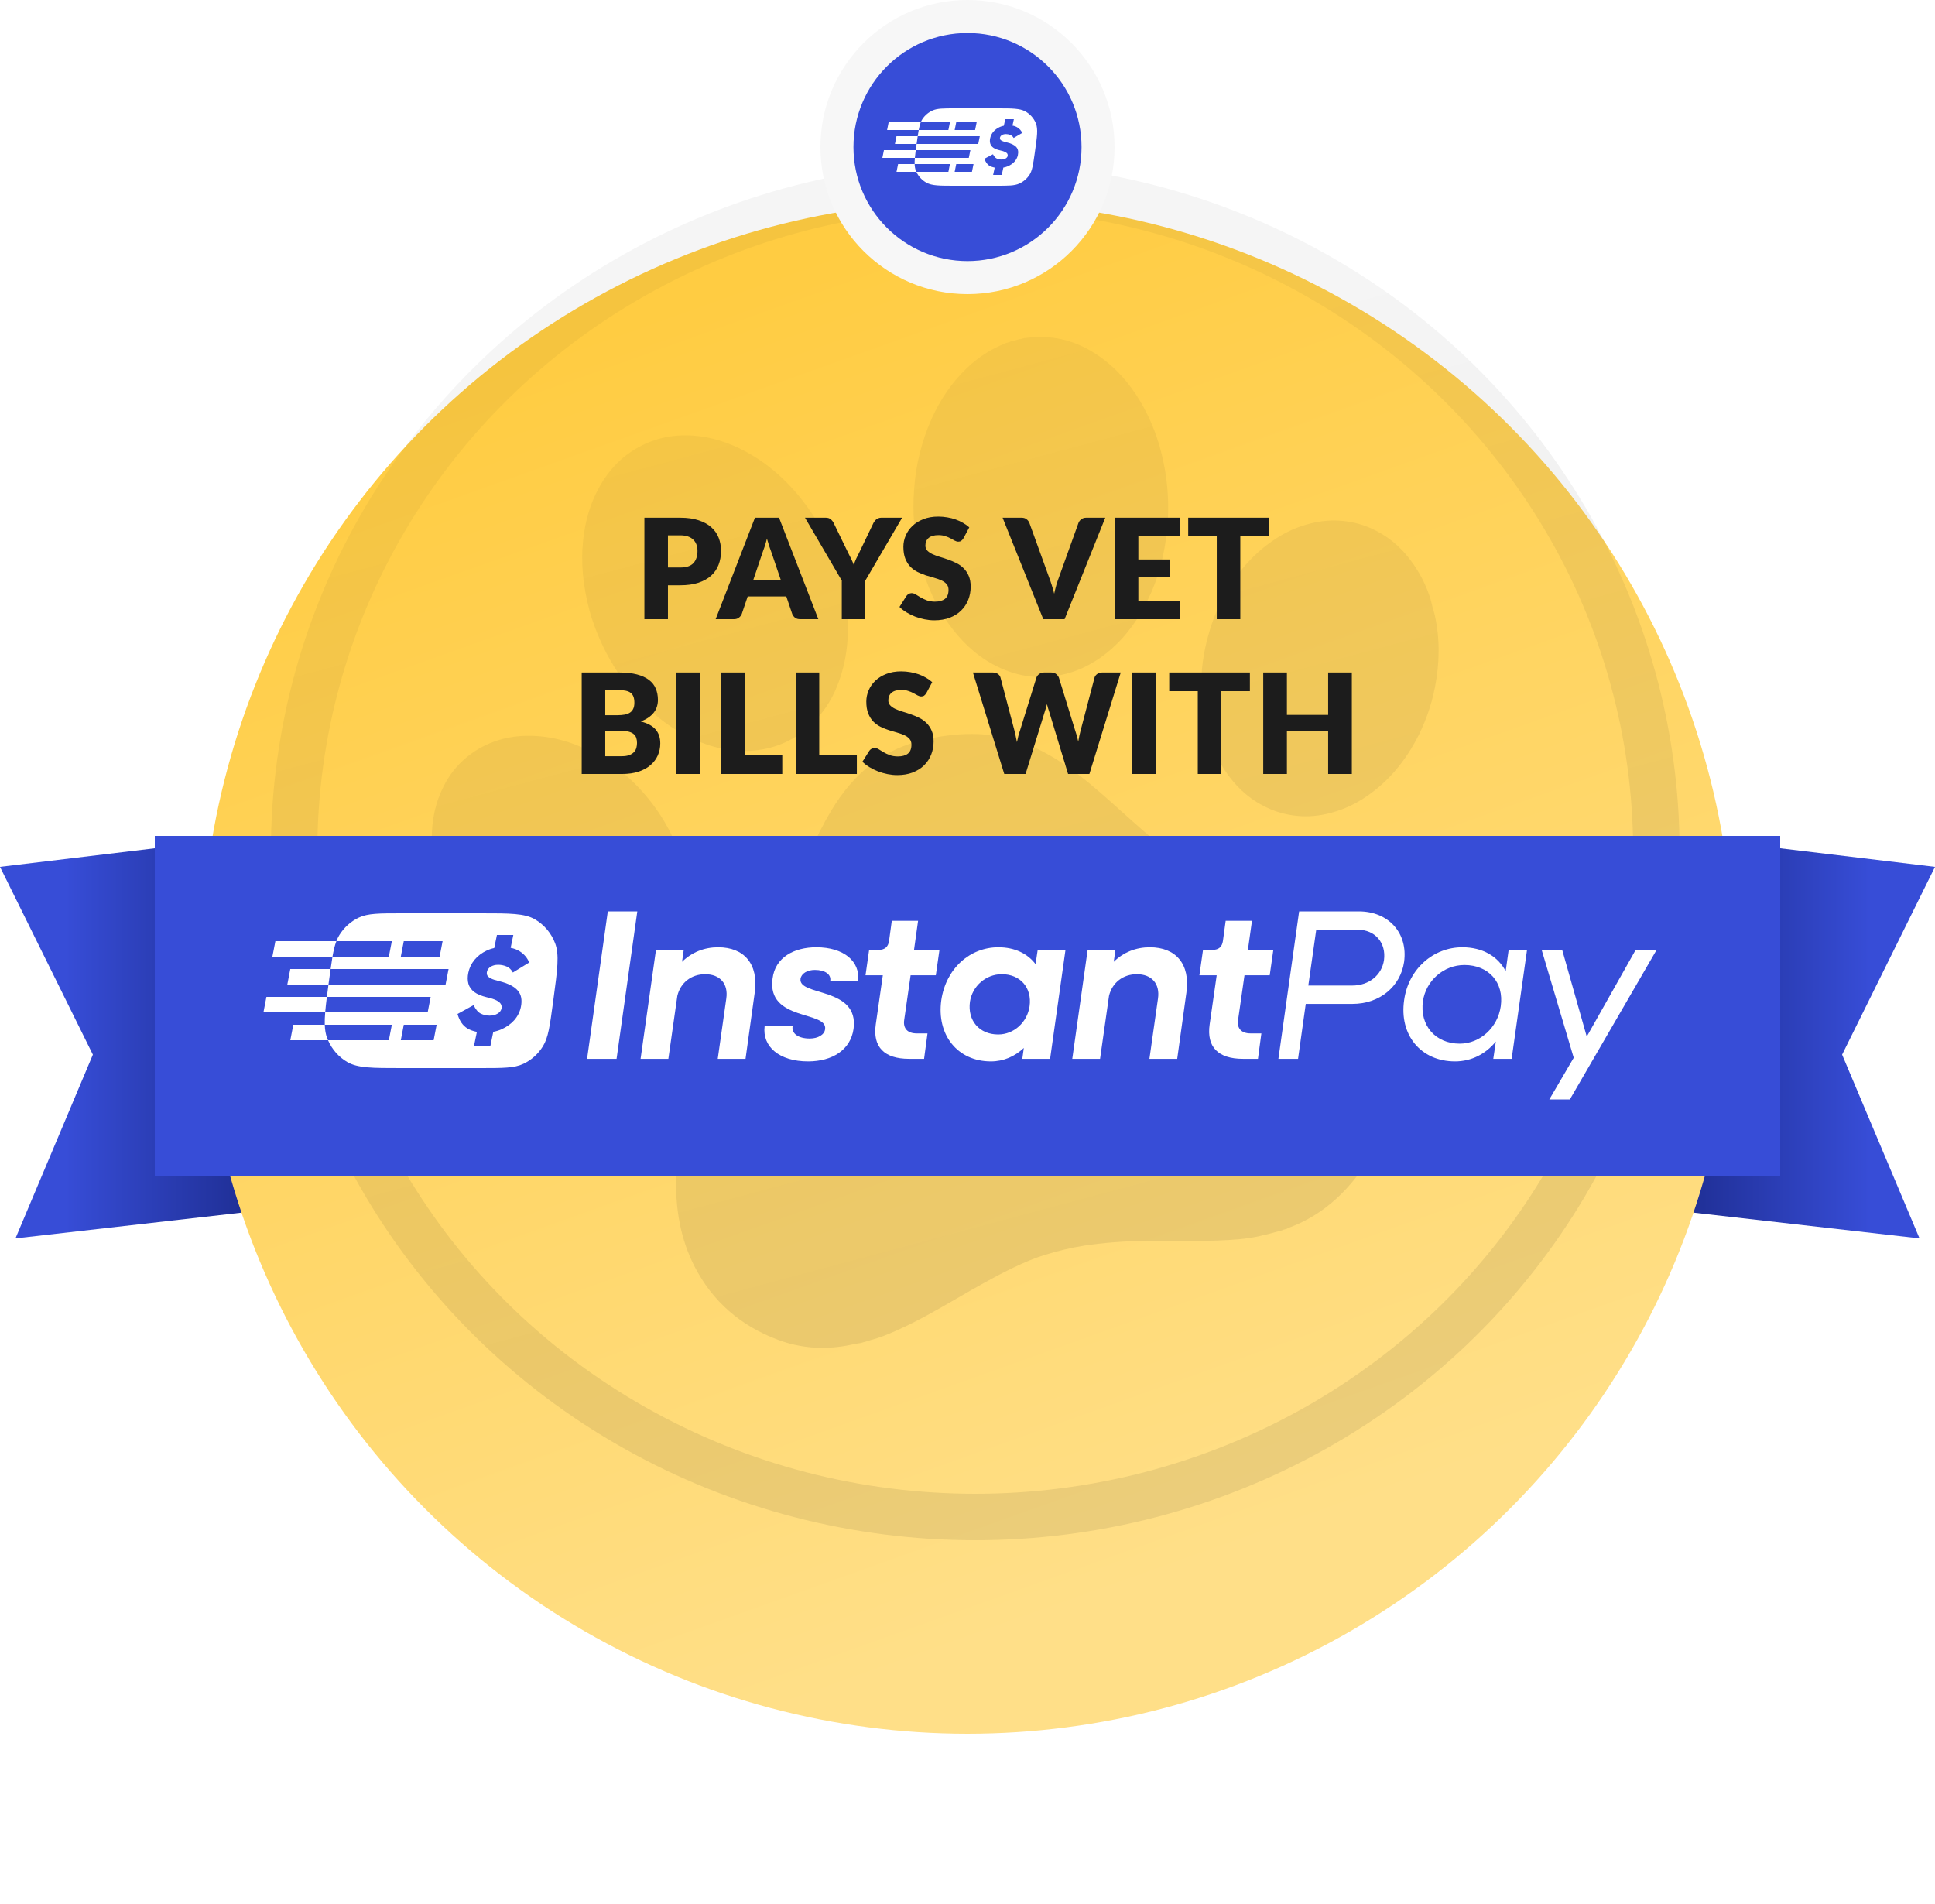 <svg width="125" height="123" viewBox="0 0 125 123" fill="none" xmlns="http://www.w3.org/2000/svg">
<path d="M25 53L0 56L6 68.131L1 80L27 77.04L25 53Z" fill="url(#paint0_linear_587_574)"/>
<path d="M100 53L125 56L119 68.131L124 80L98 77.04L100 53Z" fill="url(#paint1_linear_587_574)"/>
<g filter="url(#filter0_ddi_587_574)">
<circle cx="62.5" cy="56.5" r="49.5" fill="url(#paint2_linear_587_574)"/>
</g>
<ellipse cx="63" cy="55" rx="44" ry="43" stroke="url(#paint3_linear_587_574)" stroke-opacity="0.08" stroke-width="3"/>
<path fill-rule="evenodd" clip-rule="evenodd" d="M55.437 86.783C55.172 86.835 54.908 86.891 54.643 86.938C53.151 87.194 51.691 87.085 50.281 86.562C47.847 85.656 46.022 84.074 44.851 81.783C44.418 80.924 44.105 80.011 43.92 79.068C43.7 77.964 43.629 76.835 43.708 75.71C43.831 73.905 44.28 72.177 44.987 70.505C45.521 69.251 46.185 68.053 46.968 66.931C47.695 65.874 48.335 64.761 48.881 63.605C49.579 62.151 50.16 60.653 50.73 59.148C51.233 57.819 51.72 56.485 52.282 55.18C52.694 54.193 53.178 53.234 53.729 52.313C54.43 51.168 55.265 50.134 56.357 49.315C57.169 48.705 58.087 48.246 59.065 47.963C60.175 47.637 61.323 47.453 62.479 47.418C64.226 47.371 65.95 47.782 67.474 48.609C68.54 49.177 69.502 49.886 70.425 50.649C71.405 51.46 72.336 52.322 73.285 53.167C74.354 54.117 75.444 55.043 76.607 55.883C77.765 56.719 78.997 57.451 80.289 58.072C81.851 58.815 83.311 59.747 84.637 60.847C85.772 61.787 86.77 62.878 87.601 64.088C88.248 65.032 88.758 66.061 89.115 67.145C89.657 68.805 89.792 70.494 89.418 72.217C89.073 73.813 88.332 75.222 87.263 76.466C86.476 77.382 85.571 78.161 84.502 78.746C84.124 78.955 83.731 79.136 83.326 79.287C83.27 79.308 83.216 79.332 83.163 79.358C83.116 79.402 83.051 79.395 82.995 79.416C82.949 79.437 82.895 79.43 82.857 79.47L81.791 79.755C81.74 79.738 81.698 79.771 81.652 79.778L81.426 79.838C80.509 80.053 79.577 80.103 78.643 80.138C77.061 80.196 75.479 80.139 73.896 80.167C72.616 80.179 71.337 80.278 70.069 80.463C69.193 80.603 68.329 80.807 67.483 81.072C66.806 81.278 66.154 81.564 65.514 81.867C64.253 82.467 63.047 83.164 61.84 83.862C60.564 84.602 59.287 85.338 57.939 85.942C57.39 86.187 56.838 86.418 56.253 86.57C56.133 86.599 56.019 86.649 55.897 86.679C55.74 86.711 55.597 86.778 55.435 86.785M66.208 21.841C68.185 21.554 69.907 22.118 71.43 23.326C72.474 24.155 73.267 25.186 73.898 26.345C74.434 27.343 74.833 28.406 75.084 29.509C75.555 31.52 75.589 33.609 75.181 35.641C74.915 37.057 74.398 38.419 73.656 39.664C72.984 40.776 72.146 41.746 71.067 42.5C70.308 43.028 69.486 43.411 68.578 43.597C67.007 43.925 65.53 43.673 64.144 42.915C62.96 42.268 62.026 41.35 61.259 40.264C60.729 39.506 60.292 38.688 59.957 37.827C59.724 37.239 59.535 36.635 59.39 36.02C59.051 34.568 58.938 33.099 59.051 31.611C59.156 30.037 59.54 28.491 60.186 27.043C60.742 25.819 61.476 24.712 62.462 23.776C63.176 23.087 64.022 22.544 64.95 22.18C64.975 22.155 65.009 22.154 65.038 22.144L65.13 22.119C65.174 22.102 65.225 22.11 65.257 22.069L65.886 21.901C65.934 21.922 65.975 21.888 66.02 21.881L66.112 21.856C66.142 21.848 66.173 21.833 66.208 21.841ZM28.056 55.878C27.932 55.296 27.887 54.704 27.891 54.108C27.901 52.95 28.125 51.837 28.66 50.793C29.228 49.647 30.169 48.719 31.332 48.156C32.299 47.686 33.329 47.499 34.399 47.535C35.629 47.574 36.792 47.891 37.892 48.414C39.597 49.224 40.984 50.412 42.118 51.89C42.713 52.666 43.204 53.501 43.591 54.395C43.779 54.828 43.933 55.273 44.066 55.728C44.319 56.583 44.451 57.47 44.46 58.363C44.467 59.559 44.248 60.709 43.699 61.791C43.1 63.007 42.081 63.978 40.827 64.529C39.882 64.95 38.884 65.103 37.855 65.056C36.471 64.992 35.19 64.588 33.984 63.943C32.822 63.315 31.78 62.493 30.904 61.514C30.036 60.56 29.328 59.476 28.806 58.301L28.541 57.67C28.491 57.577 28.474 57.471 28.421 57.38C28.399 57.341 28.395 57.3 28.382 57.258C28.36 57.208 28.369 57.144 28.322 57.102L28.107 56.3C28.139 56.213 28.092 56.139 28.076 56.059C28.066 56 28.033 55.941 28.056 55.878ZM38.079 39.433C37.66 37.841 37.506 36.347 37.679 34.822C37.808 33.67 38.114 32.566 38.676 31.536C39.279 30.424 40.108 29.521 41.234 28.899C42.359 28.276 43.566 28.044 44.842 28.145C45.966 28.236 47.015 28.572 48.006 29.085C49.585 29.903 50.868 31.059 51.936 32.454C52.614 33.34 53.176 34.294 53.62 35.315C53.874 35.892 54.089 36.485 54.265 37.092C54.488 37.857 54.638 38.64 54.716 39.433C54.872 41.093 54.719 42.718 54.091 44.288C53.715 45.259 53.125 46.136 52.362 46.857C51.514 47.657 50.447 48.195 49.296 48.405C48.237 48.606 47.189 48.529 46.158 48.249C44.812 47.885 43.625 47.225 42.551 46.361C41.295 45.337 40.243 44.092 39.45 42.688C39.006 41.919 38.636 41.111 38.345 40.275C38.24 39.999 38.151 39.718 38.079 39.433ZM92.642 39.572L92.691 39.756C93.031 41.308 92.999 42.863 92.694 44.418C92.456 45.633 92.031 46.807 91.432 47.898C90.656 49.305 89.642 50.513 88.297 51.434C87.504 51.989 86.605 52.382 85.657 52.588C84.281 52.895 82.845 52.706 81.609 52.055C80.554 51.509 79.742 50.708 79.102 49.733C78.535 48.863 78.127 47.9 77.898 46.889C77.374 44.656 77.548 42.453 78.291 40.28C78.54 39.546 78.865 38.839 79.26 38.169C80.075 36.794 81.115 35.627 82.484 34.755C83.251 34.259 84.108 33.913 85.006 33.738C86.356 33.469 87.754 33.674 88.957 34.318C90.076 34.908 90.917 35.782 91.567 36.843C91.927 37.428 92.212 38.049 92.412 38.707L92.461 38.893C92.515 39.121 92.575 39.347 92.642 39.572Z" fill="url(#paint4_linear_587_574)" fill-opacity="0.08" style="mix-blend-mode:plus-darker"/>
<g filter="url(#filter1_d_587_574)">
<rect x="10" y="53" width="105" height="22" fill="#374DD7"/>
</g>
<path d="M43.941 36.661C44.337 36.661 44.622 36.566 44.796 36.377C44.97 36.188 45.057 35.925 45.057 35.586C45.057 35.435 45.035 35.299 44.989 35.176C44.944 35.053 44.876 34.948 44.782 34.861C44.693 34.771 44.577 34.702 44.436 34.654C44.298 34.606 44.133 34.582 43.941 34.582H43.149V36.661H43.941ZM43.941 33.444C44.403 33.444 44.799 33.499 45.129 33.61C45.462 33.718 45.735 33.868 45.948 34.06C46.164 34.252 46.323 34.478 46.425 34.739C46.527 35.001 46.578 35.282 46.578 35.586C46.578 35.913 46.526 36.212 46.42 36.486C46.316 36.758 46.155 36.992 45.939 37.188C45.723 37.383 45.449 37.535 45.115 37.647C44.785 37.755 44.394 37.809 43.941 37.809H43.149V40H41.628V33.444H43.941ZM50.448 37.493L49.84 35.698C49.795 35.584 49.747 35.45 49.696 35.297C49.645 35.142 49.594 34.974 49.543 34.794C49.498 34.977 49.45 35.146 49.399 35.302C49.348 35.458 49.3 35.593 49.255 35.707L48.652 37.493H50.448ZM52.864 40H51.685C51.553 40 51.447 39.97 51.366 39.91C51.285 39.847 51.223 39.767 51.181 39.672L50.794 38.529H48.301L47.914 39.672C47.881 39.755 47.821 39.832 47.734 39.901C47.65 39.967 47.545 40 47.419 40H46.231L48.769 33.444H50.326L52.864 40ZM55.9 37.507V40H54.379V37.507L52.003 33.444H53.344C53.476 33.444 53.58 33.475 53.655 33.538C53.733 33.598 53.797 33.676 53.848 33.772L54.775 35.68C54.853 35.83 54.924 35.971 54.987 36.103C55.05 36.232 55.105 36.359 55.153 36.486C55.198 36.356 55.249 36.227 55.306 36.099C55.366 35.967 55.435 35.827 55.513 35.68L56.431 33.772C56.452 33.733 56.478 33.694 56.508 33.655C56.538 33.616 56.572 33.581 56.611 33.551C56.653 33.519 56.7 33.493 56.751 33.475C56.805 33.454 56.863 33.444 56.926 33.444H58.276L55.9 37.507ZM62.237 34.776C62.192 34.847 62.144 34.901 62.093 34.938C62.045 34.974 61.982 34.992 61.904 34.992C61.835 34.992 61.76 34.971 61.679 34.928C61.601 34.883 61.511 34.834 61.409 34.78C61.31 34.726 61.196 34.678 61.067 34.636C60.938 34.591 60.791 34.569 60.626 34.569C60.341 34.569 60.128 34.63 59.987 34.753C59.849 34.873 59.78 35.036 59.78 35.243C59.78 35.376 59.822 35.485 59.906 35.572C59.99 35.659 60.1 35.734 60.235 35.797C60.373 35.86 60.529 35.919 60.703 35.972C60.88 36.023 61.06 36.082 61.243 36.148C61.426 36.211 61.604 36.286 61.778 36.373C61.955 36.46 62.111 36.571 62.246 36.706C62.384 36.841 62.495 37.006 62.579 37.201C62.663 37.393 62.705 37.626 62.705 37.898C62.705 38.202 62.653 38.485 62.548 38.749C62.443 39.013 62.29 39.244 62.089 39.442C61.891 39.637 61.645 39.791 61.351 39.906C61.06 40.017 60.728 40.072 60.356 40.072C60.152 40.072 59.944 40.051 59.731 40.009C59.521 39.967 59.317 39.908 59.119 39.834C58.921 39.755 58.735 39.664 58.561 39.559C58.387 39.454 58.235 39.337 58.106 39.208L58.556 38.497C58.592 38.446 58.639 38.404 58.696 38.371C58.756 38.335 58.82 38.317 58.889 38.317C58.979 38.317 59.069 38.346 59.159 38.403C59.252 38.459 59.356 38.523 59.47 38.592C59.587 38.66 59.72 38.724 59.87 38.781C60.02 38.837 60.197 38.866 60.401 38.866C60.677 38.866 60.892 38.806 61.045 38.686C61.198 38.563 61.274 38.37 61.274 38.105C61.274 37.953 61.232 37.828 61.148 37.732C61.064 37.636 60.953 37.556 60.815 37.493C60.68 37.431 60.526 37.375 60.352 37.327C60.178 37.279 59.999 37.227 59.816 37.169C59.633 37.109 59.455 37.038 59.281 36.953C59.107 36.867 58.951 36.754 58.813 36.616C58.678 36.475 58.568 36.301 58.484 36.094C58.4 35.884 58.358 35.626 58.358 35.32C58.358 35.074 58.408 34.834 58.507 34.6C58.606 34.366 58.751 34.157 58.943 33.974C59.135 33.791 59.371 33.646 59.65 33.538C59.929 33.427 60.248 33.371 60.608 33.371C60.809 33.371 61.004 33.388 61.193 33.421C61.385 33.451 61.567 33.498 61.738 33.56C61.909 33.62 62.068 33.694 62.215 33.781C62.365 33.865 62.498 33.961 62.615 34.069L62.237 34.776ZM71.4 33.444L68.772 40H67.395L64.767 33.444H65.991C66.123 33.444 66.229 33.475 66.31 33.538C66.391 33.598 66.453 33.676 66.495 33.772L67.764 37.282C67.824 37.435 67.882 37.603 67.939 37.786C67.996 37.966 68.05 38.155 68.101 38.353C68.143 38.155 68.19 37.966 68.241 37.786C68.295 37.603 68.352 37.435 68.412 37.282L69.672 33.772C69.705 33.688 69.763 33.613 69.847 33.547C69.934 33.478 70.041 33.444 70.167 33.444H71.4ZM73.537 34.614V36.144H75.598V37.269H73.537V38.83H76.228V40H72.007V33.444H76.228V34.614H73.537ZM81.968 34.65H80.123V40H78.602V34.65H76.757V33.444H81.968V34.65ZM40.17 48.852C40.371 48.852 40.535 48.827 40.661 48.776C40.79 48.725 40.891 48.659 40.962 48.578C41.035 48.497 41.084 48.406 41.111 48.303C41.138 48.202 41.151 48.098 41.151 47.993C41.151 47.873 41.135 47.765 41.102 47.669C41.072 47.573 41.018 47.492 40.94 47.426C40.865 47.36 40.764 47.309 40.639 47.273C40.513 47.237 40.353 47.219 40.161 47.219H39.099V48.852H40.17ZM39.099 44.582V46.202H39.892C40.059 46.202 40.211 46.19 40.346 46.166C40.481 46.142 40.595 46.1 40.688 46.04C40.784 45.98 40.856 45.898 40.904 45.792C40.955 45.688 40.98 45.556 40.98 45.397C40.98 45.24 40.961 45.111 40.922 45.01C40.883 44.904 40.823 44.821 40.742 44.758C40.661 44.694 40.557 44.65 40.431 44.623C40.309 44.596 40.161 44.582 39.99 44.582H39.099ZM39.99 43.444C40.444 43.444 40.829 43.486 41.147 43.569C41.465 43.654 41.724 43.772 41.925 43.925C42.127 44.078 42.272 44.264 42.362 44.483C42.455 44.702 42.502 44.947 42.502 45.217C42.502 45.364 42.48 45.506 42.438 45.644C42.397 45.779 42.331 45.907 42.24 46.026C42.151 46.144 42.035 46.252 41.894 46.35C41.753 46.45 41.584 46.535 41.386 46.607C41.818 46.712 42.137 46.882 42.344 47.115C42.551 47.349 42.654 47.653 42.654 48.025C42.654 48.303 42.6 48.563 42.492 48.803C42.385 49.043 42.225 49.253 42.016 49.433C41.809 49.61 41.552 49.749 41.246 49.852C40.94 49.95 40.59 50 40.197 50H37.578V43.444H39.99ZM45.228 50H43.698V43.444H45.228V50ZM50.534 48.785V50H46.583V43.444H48.104V48.785H50.534ZM55.352 48.785V50H51.401V43.444H52.922V48.785H55.352ZM59.842 44.776C59.797 44.847 59.749 44.901 59.698 44.938C59.65 44.974 59.587 44.992 59.509 44.992C59.44 44.992 59.365 44.971 59.284 44.928C59.206 44.883 59.116 44.834 59.014 44.78C58.915 44.726 58.801 44.678 58.672 44.636C58.543 44.591 58.396 44.569 58.231 44.569C57.946 44.569 57.733 44.63 57.592 44.753C57.454 44.873 57.385 45.036 57.385 45.243C57.385 45.376 57.427 45.485 57.511 45.572C57.595 45.659 57.705 45.734 57.84 45.797C57.978 45.86 58.134 45.919 58.308 45.972C58.485 46.023 58.665 46.082 58.848 46.148C59.031 46.211 59.209 46.286 59.383 46.373C59.56 46.46 59.716 46.571 59.851 46.706C59.989 46.841 60.1 47.006 60.184 47.201C60.268 47.393 60.31 47.626 60.31 47.898C60.31 48.202 60.258 48.485 60.153 48.749C60.048 49.013 59.895 49.244 59.694 49.442C59.496 49.637 59.25 49.791 58.956 49.906C58.665 50.017 58.333 50.072 57.961 50.072C57.757 50.072 57.549 50.051 57.336 50.009C57.126 49.967 56.922 49.908 56.724 49.834C56.526 49.755 56.34 49.664 56.166 49.559C55.992 49.454 55.84 49.337 55.711 49.208L56.161 48.497C56.197 48.446 56.244 48.404 56.301 48.371C56.361 48.335 56.425 48.317 56.494 48.317C56.584 48.317 56.674 48.346 56.764 48.403C56.857 48.459 56.961 48.523 57.075 48.592C57.192 48.66 57.325 48.724 57.475 48.781C57.625 48.837 57.802 48.866 58.006 48.866C58.282 48.866 58.497 48.806 58.65 48.686C58.803 48.563 58.879 48.37 58.879 48.105C58.879 47.953 58.837 47.828 58.753 47.732C58.669 47.636 58.558 47.556 58.42 47.493C58.285 47.431 58.131 47.375 57.957 47.327C57.783 47.279 57.604 47.227 57.421 47.169C57.238 47.109 57.06 47.038 56.886 46.953C56.712 46.867 56.556 46.754 56.418 46.616C56.283 46.475 56.173 46.301 56.089 46.094C56.005 45.884 55.963 45.626 55.963 45.32C55.963 45.074 56.013 44.834 56.112 44.6C56.211 44.366 56.356 44.157 56.548 43.974C56.74 43.791 56.976 43.646 57.255 43.538C57.534 43.427 57.853 43.371 58.213 43.371C58.414 43.371 58.609 43.388 58.798 43.421C58.99 43.451 59.172 43.498 59.343 43.56C59.514 43.62 59.673 43.694 59.82 43.781C59.97 43.865 60.103 43.961 60.22 44.069L59.842 44.776ZM72.399 43.444L70.374 50H68.997L67.764 45.937C67.74 45.873 67.717 45.804 67.696 45.73C67.675 45.651 67.654 45.571 67.633 45.486C67.612 45.571 67.591 45.651 67.57 45.73C67.549 45.804 67.527 45.873 67.503 45.937L66.252 50H64.875L62.85 43.444H64.128C64.26 43.444 64.369 43.474 64.456 43.533C64.546 43.593 64.605 43.673 64.632 43.772L65.532 47.192C65.559 47.3 65.586 47.419 65.613 47.547C65.64 47.673 65.667 47.806 65.694 47.944C65.748 47.661 65.814 47.411 65.892 47.192L66.954 43.772C66.981 43.688 67.038 43.613 67.125 43.547C67.215 43.478 67.323 43.444 67.449 43.444H67.899C68.031 43.444 68.137 43.475 68.218 43.538C68.299 43.598 68.361 43.676 68.403 43.772L69.456 47.192C69.534 47.402 69.6 47.641 69.654 47.907C69.678 47.773 69.702 47.647 69.726 47.529C69.753 47.41 69.78 47.297 69.807 47.192L70.707 43.772C70.731 43.685 70.788 43.608 70.878 43.542C70.968 43.477 71.076 43.444 71.202 43.444H72.399ZM74.675 50H73.145V43.444H74.675V50ZM80.742 44.65H78.897V50H77.376V44.65H75.531V43.444H80.742V44.65ZM87.328 43.444V50H85.798V47.228H83.134V50H81.604V43.444H83.134V46.184H85.798V43.444H87.328Z" fill="#1C1C1C"/>
<circle cx="62.5" cy="9.5" r="9.5" fill="#F7F7F7"/>
<circle cx="62.5" cy="9.5" r="6.233" fill="white"/>
<path d="M62.5 16.867C58.431 16.867 55.133 13.569 55.133 9.5C55.133 5.431 58.431 2.133 62.5 2.133C66.569 2.133 69.867 5.431 69.867 9.5C69.867 13.569 66.569 16.867 62.5 16.867Z" fill="#374DD7"/>
<path d="M64.4 7C65.385 7 65.878 7 66.232 7.196C66.544 7.367 66.785 7.639 66.916 7.965C67.065 8.336 66.997 8.814 66.861 9.77L66.843 9.901C66.737 10.645 66.684 11.017 66.502 11.297C66.341 11.543 66.111 11.74 65.84 11.862C65.532 12 65.148 12 64.382 12H61.682C60.698 12 60.206 12 59.851 11.804C59.561 11.644 59.332 11.397 59.197 11.1H61.265L61.366 10.6H59.085C59.081 10.482 59.087 10.35 59.1 10.2H62.584L62.686 9.7H59.157C59.174 9.577 59.191 9.444 59.212 9.3H63.193L63.295 8.8H59.284C59.306 8.65 59.326 8.518 59.348 8.4H61.264L61.366 7.9H59.481C59.51 7.829 59.542 7.764 59.581 7.703C59.742 7.457 59.971 7.26 60.243 7.138C60.551 7 60.934 7 61.701 7H64.4ZM64.939 7.7L64.847 8.122C64.756 8.14 64.67 8.168 64.589 8.204C64.425 8.278 64.287 8.377 64.177 8.503C64.07 8.625 64 8.765 63.966 8.921C63.937 9.051 63.938 9.171 63.97 9.277C64.001 9.381 64.068 9.47 64.169 9.543C64.271 9.614 64.412 9.67 64.591 9.711C64.744 9.744 64.858 9.779 64.932 9.817C65.007 9.856 65.055 9.897 65.077 9.94C65.099 9.984 65.105 10.029 65.095 10.076C65.08 10.144 65.033 10.2 64.956 10.243C64.881 10.284 64.792 10.305 64.689 10.305C64.584 10.305 64.483 10.283 64.386 10.239C64.294 10.193 64.213 10.101 64.146 9.965L63.599 10.252C63.663 10.47 63.775 10.626 63.934 10.719C64.029 10.771 64.137 10.808 64.257 10.83L64.155 11.3H64.713L64.815 10.828C64.913 10.811 65.006 10.784 65.094 10.747C65.267 10.674 65.412 10.575 65.527 10.452C65.643 10.327 65.718 10.185 65.753 10.026C65.802 9.8 65.766 9.622 65.646 9.494C65.528 9.363 65.317 9.262 65.013 9.191C64.891 9.164 64.798 9.135 64.736 9.105C64.674 9.075 64.632 9.042 64.611 9.006C64.594 8.971 64.59 8.931 64.599 8.888C64.613 8.822 64.655 8.769 64.724 8.728C64.793 8.684 64.879 8.663 64.982 8.663C65.079 8.663 65.173 8.68 65.262 8.716C65.354 8.751 65.427 8.817 65.481 8.913L66.036 8.589C65.971 8.439 65.864 8.318 65.716 8.228C65.628 8.174 65.524 8.136 65.405 8.115L65.496 7.7H64.939ZM59.085 10.6C59.091 10.767 59.116 10.907 59.167 11.035C59.176 11.057 59.187 11.078 59.197 11.1H57.914L58.016 10.6H59.085ZM61.772 10.6L61.671 11.1H62.787L62.889 10.6H61.772ZM59.157 9.7C59.132 9.888 59.112 10.053 59.1 10.2H57L57.102 9.7H59.157ZM59.241 9.099L59.222 9.23C59.218 9.254 59.215 9.277 59.212 9.3H57.812L57.913 8.8H59.284C59.271 8.893 59.256 8.992 59.241 9.099ZM59.481 7.9C59.426 8.035 59.385 8.196 59.348 8.4H57.305L57.406 7.9H59.481ZM61.772 7.9L61.671 8.4H62.99L63.092 7.9H61.772Z" fill="white"/>
<path d="M31.078 59C32.949 59 33.885 59 34.559 59.391C35.15 59.735 35.609 60.278 35.858 60.93C36.141 61.672 36.011 62.629 35.754 64.54L35.719 64.801C35.518 66.29 35.417 67.034 35.071 67.593C34.766 68.087 34.329 68.479 33.813 68.723C33.228 69 32.5 69 31.043 69H25.914C24.044 69 23.108 69 22.435 68.609C21.883 68.288 21.449 67.793 21.191 67.2H25.12L25.313 66.2H20.98C20.971 65.964 20.983 65.701 21.007 65.4H27.627L27.821 64.4H21.116C21.148 64.154 21.181 63.889 21.22 63.601H28.784L28.977 62.6H21.358C21.4 62.3 21.438 62.036 21.478 61.8H25.119L25.313 60.8H21.731C21.786 60.657 21.847 60.527 21.921 60.407C22.227 59.913 22.663 59.521 23.179 59.277C23.764 59 24.493 59 25.949 59H31.078ZM32.101 60.4L31.927 61.244C31.753 61.28 31.59 61.336 31.437 61.408C31.125 61.555 30.863 61.754 30.654 62.005C30.451 62.251 30.317 62.53 30.253 62.841C30.198 63.103 30.201 63.341 30.26 63.554C30.32 63.761 30.447 63.939 30.639 64.087C30.832 64.228 31.1 64.34 31.441 64.422C31.731 64.487 31.948 64.558 32.089 64.635C32.231 64.711 32.322 64.794 32.364 64.881C32.405 64.968 32.417 65.059 32.398 65.151C32.369 65.287 32.281 65.4 32.133 65.487C31.992 65.568 31.823 65.61 31.627 65.61C31.427 65.61 31.234 65.566 31.052 65.478C30.875 65.385 30.723 65.203 30.595 64.93L29.555 65.504C29.677 65.94 29.89 66.251 30.193 66.437C30.372 66.543 30.577 66.616 30.807 66.66L30.613 67.6H31.672L31.866 66.657C32.052 66.621 32.229 66.568 32.397 66.494C32.725 66.347 33 66.15 33.219 65.905C33.439 65.654 33.582 65.369 33.648 65.053C33.742 64.6 33.674 64.244 33.444 63.988C33.222 63.726 32.821 63.524 32.242 63.382C32.01 63.328 31.834 63.27 31.716 63.21C31.598 63.15 31.519 63.084 31.479 63.013C31.445 62.942 31.438 62.862 31.456 62.775C31.483 62.645 31.562 62.538 31.692 62.456C31.824 62.369 31.988 62.326 32.184 62.326C32.368 62.326 32.545 62.361 32.715 62.432C32.891 62.503 33.029 62.634 33.131 62.825L34.186 62.178C34.063 61.878 33.86 61.637 33.577 61.457C33.41 61.349 33.213 61.273 32.988 61.23L33.16 60.4H32.101ZM20.98 66.2C20.991 66.535 21.039 66.815 21.136 67.069C21.153 67.114 21.173 67.157 21.191 67.2H18.754L18.948 66.2H20.98ZM26.084 66.2L25.892 67.2H28.013L28.206 66.2H26.084ZM21.116 64.4C21.069 64.776 21.031 65.106 21.007 65.4H17.018L17.211 64.4H21.116ZM21.275 63.199L21.239 63.459C21.232 63.507 21.226 63.554 21.22 63.601H18.561L18.753 62.6H21.358C21.332 62.785 21.304 62.984 21.275 63.199ZM21.731 60.8C21.627 61.071 21.549 61.391 21.478 61.8H17.596L17.79 60.8H21.731ZM26.084 60.8L25.892 61.8H28.399L28.592 60.8H26.084Z" fill="white"/>
<path d="M100.086 71.025L101.661 68.333L99.589 61.36H100.915L102.503 66.966L105.665 61.36H107.018L101.412 71.025H100.086Z" fill="white"/>
<path d="M93.993 68.568C91.784 68.568 90.376 66.856 90.707 64.605C90.983 62.603 92.585 61.194 94.463 61.194C95.788 61.194 96.769 61.788 97.266 62.741L97.459 61.36H98.646L97.652 68.402H96.465L96.63 67.284C95.981 68.084 95.056 68.568 93.993 68.568ZM94.297 67.422C95.623 67.422 96.755 66.372 96.948 65.005C97.169 63.473 96.175 62.34 94.601 62.34C93.261 62.34 92.115 63.348 91.922 64.674C91.701 66.234 92.723 67.422 94.297 67.422Z" fill="white"/>
<path d="M82.584 68.402L83.923 58.875H87.775C89.708 58.875 90.965 60.283 90.703 62.147C90.468 63.721 89.142 64.853 87.361 64.853H84.351L83.854 68.402H82.584ZM87.72 60.062H85.028L84.517 63.666H87.361C88.452 63.666 89.266 62.975 89.405 62.023C89.556 60.904 88.825 60.062 87.72 60.062Z" fill="white"/>
<path d="M80.297 68.402C78.681 68.402 77.936 67.629 78.143 66.179L78.598 63.003H77.48L77.715 61.36H78.35C78.723 61.36 78.944 61.167 78.999 60.794L79.178 59.482H80.877L80.614 61.36H82.257L82.023 63.003H80.393L79.979 65.889C79.896 66.441 80.2 66.759 80.78 66.759H81.484L81.263 68.402H80.297Z" fill="white"/>
<path d="M69.268 68.402L70.262 61.36H72.057L71.946 62.133C72.582 61.512 73.382 61.194 74.28 61.194C75.951 61.194 76.903 62.271 76.641 64.121L76.047 68.402H74.252L74.805 64.508C74.943 63.555 74.404 62.934 73.438 62.934C72.554 62.934 71.85 63.473 71.642 64.329L71.063 68.402H69.268Z" fill="white"/>
<path d="M64.011 68.568C61.857 68.568 60.49 66.856 60.808 64.605C61.112 62.561 62.658 61.194 64.495 61.194C65.558 61.194 66.386 61.608 66.897 62.285L67.035 61.36H68.83L67.836 68.402H66.041L66.138 67.698C65.558 68.25 64.826 68.568 64.011 68.568ZM64.481 66.828C65.502 66.828 66.359 66.041 66.51 65.005C66.676 63.818 65.917 62.934 64.716 62.934C63.68 62.934 62.81 63.707 62.658 64.715C62.492 65.93 63.266 66.828 64.481 66.828Z" fill="white"/>
<path d="M58.728 68.402C57.113 68.402 56.367 67.629 56.574 66.179L57.03 63.003H55.912L56.146 61.36H56.782C57.154 61.36 57.375 61.167 57.431 60.794L57.61 59.482H59.308L59.046 61.36H60.689L60.454 63.003H58.825L58.411 65.889C58.328 66.441 58.632 66.759 59.212 66.759H59.916L59.695 68.402H58.728Z" fill="white"/>
<path d="M52.198 68.568C50.347 68.568 49.229 67.615 49.395 66.289H51.203C51.121 66.773 51.576 67.09 52.308 67.09C52.847 67.09 53.261 66.842 53.302 66.483C53.468 65.281 49.533 65.986 49.906 63.224C50.071 61.843 51.3 61.194 52.736 61.194C54.504 61.194 55.581 62.106 55.429 63.362H53.634C53.703 62.948 53.302 62.658 52.639 62.658C52.142 62.658 51.77 62.893 51.714 63.224C51.549 64.384 55.511 63.721 55.139 66.469C54.945 67.822 53.772 68.568 52.198 68.568Z" fill="white"/>
<path d="M41.381 68.402L42.376 61.36H44.17L44.06 62.133C44.695 61.512 45.496 61.194 46.394 61.194C48.064 61.194 49.017 62.271 48.755 64.121L48.161 68.402H46.366L46.918 64.508C47.056 63.555 46.518 62.934 45.551 62.934C44.668 62.934 43.963 63.473 43.756 64.329L43.176 68.402H41.381Z" fill="white"/>
<path d="M37.925 68.402L39.264 58.875H41.17L39.83 68.402H37.925Z" fill="white"/>
<defs>
<filter id="filter0_ddi_587_574" x="3" y="4" width="119" height="119" filterUnits="userSpaceOnUse" color-interpolation-filters="sRGB">
<feFlood flood-opacity="0" result="BackgroundImageFix"/>
<feColorMatrix in="SourceAlpha" type="matrix" values="0 0 0 0 0 0 0 0 0 0 0 0 0 0 0 0 0 0 127 0" result="hardAlpha"/>
<feMorphology radius="3" operator="erode" in="SourceAlpha" result="effect1_dropShadow_587_574"/>
<feOffset dy="7"/>
<feGaussianBlur stdDeviation="6.5"/>
<feColorMatrix type="matrix" values="0 0 0 0 0 0 0 0 0 0 0 0 0 0 0 0 0 0 0.2 0"/>
<feBlend mode="normal" in2="BackgroundImageFix" result="effect1_dropShadow_587_574"/>
<feColorMatrix in="SourceAlpha" type="matrix" values="0 0 0 0 0 0 0 0 0 0 0 0 0 0 0 0 0 0 127 0" result="hardAlpha"/>
<feOffset dy="2"/>
<feGaussianBlur stdDeviation="2"/>
<feColorMatrix type="matrix" values="0 0 0 0 0 0 0 0 0 0 0 0 0 0 0 0 0 0 0.2 0"/>
<feBlend mode="normal" in2="effect1_dropShadow_587_574" result="effect2_dropShadow_587_574"/>
<feBlend mode="normal" in="SourceGraphic" in2="effect2_dropShadow_587_574" result="shape"/>
<feColorMatrix in="SourceAlpha" type="matrix" values="0 0 0 0 0 0 0 0 0 0 0 0 0 0 0 0 0 0 127 0" result="hardAlpha"/>
<feOffset dy="-3"/>
<feComposite in2="hardAlpha" operator="arithmetic" k2="-1" k3="1"/>
<feColorMatrix type="matrix" values="0 0 0 0 0 0 0 0 0 0 0 0 0 0 0 0 0 0 0.12 0"/>
<feBlend mode="normal" in2="shape" result="effect3_innerShadow_587_574"/>
</filter>
<filter id="filter1_d_587_574" x="7" y="51" width="111" height="28" filterUnits="userSpaceOnUse" color-interpolation-filters="sRGB">
<feFlood flood-opacity="0" result="BackgroundImageFix"/>
<feColorMatrix in="SourceAlpha" type="matrix" values="0 0 0 0 0 0 0 0 0 0 0 0 0 0 0 0 0 0 127 0" result="hardAlpha"/>
<feOffset dy="1"/>
<feGaussianBlur stdDeviation="1.5"/>
<feColorMatrix type="matrix" values="0 0 0 0 0 0 0 0 0 0 0 0 0 0 0 0 0 0 0.2 0"/>
<feBlend mode="normal" in2="BackgroundImageFix" result="effect1_dropShadow_587_574"/>
<feBlend mode="normal" in="SourceGraphic" in2="effect1_dropShadow_587_574" result="shape"/>
</filter>
<linearGradient id="paint0_linear_587_574" x1="1" y1="68" x2="17" y2="68" gradientUnits="userSpaceOnUse">
<stop offset="0.2" stop-color="#374DD7"/>
<stop offset="1" stop-color="#1D2C8F"/>
</linearGradient>
<linearGradient id="paint1_linear_587_574" x1="124" y1="68" x2="108" y2="68" gradientUnits="userSpaceOnUse">
<stop offset="0.2" stop-color="#374DD7"/>
<stop offset="1" stop-color="#1D2C8F"/>
</linearGradient>
<linearGradient id="paint2_linear_587_574" x1="62.5" y1="7" x2="99.464" y2="110.478" gradientUnits="userSpaceOnUse">
<stop stop-color="#FFCC42"/>
<stop offset="0.8" stop-color="#FFDF88"/>
</linearGradient>
<linearGradient id="paint3_linear_587_574" x1="53.791" y1="26.845" x2="68.643" y2="82.127" gradientUnits="userSpaceOnUse">
<stop stop-opacity="0.5"/>
<stop offset="1"/>
</linearGradient>
<linearGradient id="paint4_linear_587_574" x1="54.236" y1="25.022" x2="69.765" y2="82.978" gradientUnits="userSpaceOnUse">
<stop stop-opacity="0.5"/>
<stop offset="1"/>
</linearGradient>
</defs>
</svg>

